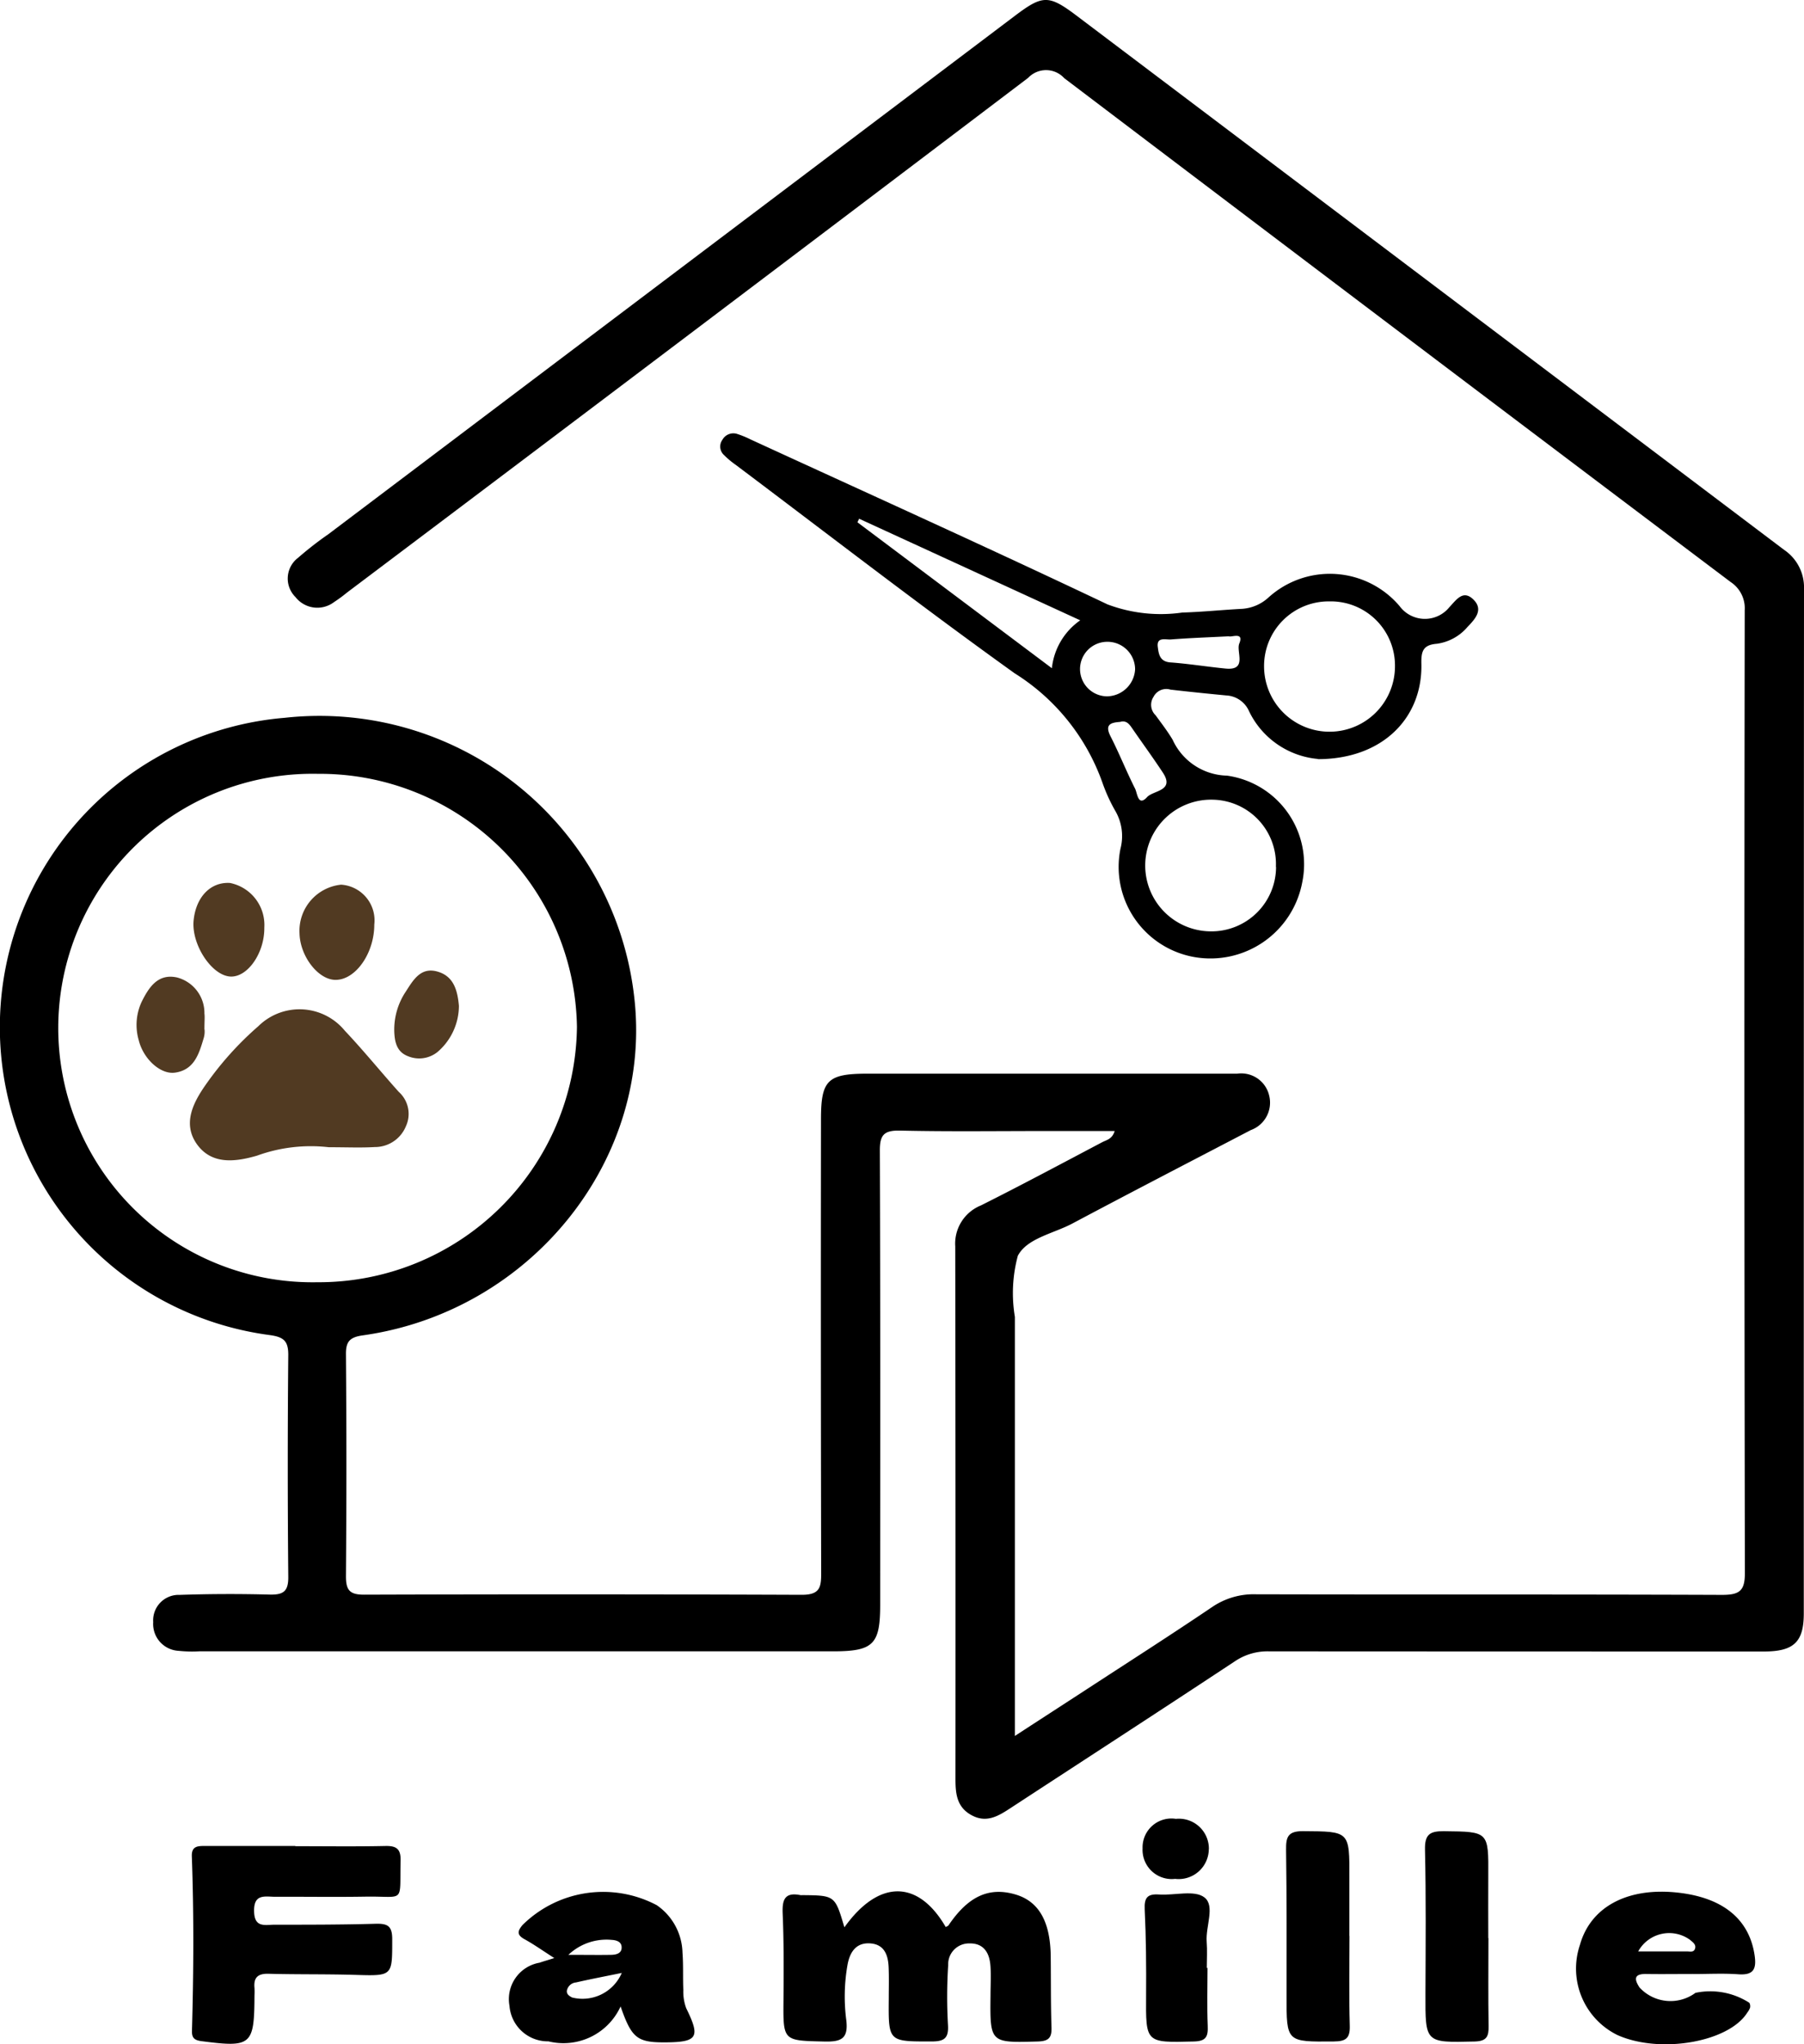 <svg id="コンポーネント_6_1" data-name="コンポーネント 6 – 1" xmlns="http://www.w3.org/2000/svg" width="75" height="85" viewBox="0 0 75 85">
  <g id="グループ_5254" data-name="グループ 5254">
    <path id="パス_17367" data-name="パス 17367" d="M42.193,72.181c1.1-.717,2.04-1.324,2.976-1.934,1.744-1.138,3.5-2.26,5.223-3.425a3.066,3.066,0,0,1,1.821-.531c6.459.015,12.918,0,19.377.025.737,0,.954-.171.952-.916q-.036-20.011-.007-40.022A1.306,1.306,0,0,0,71.95,24.2Q58.081,13.745,44.245,3.25a1.023,1.023,0,0,0-1.5-.013q-14.139,10.722-28.316,21.4a6.087,6.087,0,0,1-.544.4,1.151,1.151,0,0,1-1.6-.21,1.082,1.082,0,0,1,.109-1.635,14.357,14.357,0,0,1,1.262-.983L42.184.665c1.169-.883,1.414-.891,2.592,0q14.7,11.1,29.4,22.2A1.882,1.882,0,0,1,75,24.49q-.011,21.3-.009,42.6c0,1.192-.421,1.579-1.658,1.58q-10.283,0-20.566-.006a2.414,2.414,0,0,0-1.42.408c-3.1,2.049-6.215,4.069-9.322,6.1-.509.333-1.007.65-1.641.3-.616-.338-.661-.906-.661-1.511q.007-11.067-.009-22.133a1.712,1.712,0,0,1,1.07-1.707c1.688-.847,3.353-1.738,5.023-2.619.184-.1.435-.131.534-.474H43.376c-1.983,0-3.966.027-5.948-.018-.674-.015-.852.178-.849.831.024,6.3.015,12.592.014,18.888,0,1.654-.286,1.934-1.971,1.934H8.277a5.233,5.233,0,0,1-.848-.021,1.118,1.118,0,0,1-1.06-1.193,1.06,1.06,0,0,1,1.1-1.133q1.867-.063,3.738-.013c.58.015.784-.138.778-.737q-.043-4.618,0-9.236c0-.571-.192-.735-.755-.815a12.911,12.911,0,0,1,.611-25.669,13.168,13.168,0,0,1,14.513,11.5c.854,6.786-4.229,13.191-11.278,14.18-.54.076-.7.264-.693.787q.034,4.618,0,9.236c0,.573.157.76.76.758q9.093-.029,18.187.006c.746,0,.811-.3.81-.887q-.02-9.444-.008-18.888c0-1.622.273-1.893,1.921-1.894q7.436,0,14.872,0c.17,0,.34,0,.51,0a1.192,1.192,0,0,1,1.332.92A1.213,1.213,0,0,1,52,46.99c-2.473,1.291-4.952,2.573-7.414,3.883-.79.42-1.893.613-2.271,1.345a5.973,5.973,0,0,0-.122,2.537q0,8.2,0,16.391v1.036M23.986,42.7A10.688,10.688,0,0,0,13.212,32.176a10.572,10.572,0,1,0-.026,21.14A10.739,10.739,0,0,0,23.986,42.7" transform="translate(0 0)"/>
    <path id="パス_17368" data-name="パス 17368" d="M189.44,120.307a3.527,3.527,0,0,1-2.868-1.986,1.093,1.093,0,0,0-.944-.655c-.775-.074-1.549-.153-2.322-.242a.594.594,0,0,0-.705.3.6.6,0,0,0,.086.766c.244.336.5.666.711,1.023A2.546,2.546,0,0,0,185.654,121a3.718,3.718,0,0,1,3.131,4.429,3.884,3.884,0,0,1-4.5,3.113,3.808,3.808,0,0,1-3.059-4.5,2.084,2.084,0,0,0-.2-1.551,7,7,0,0,1-.55-1.2,8.853,8.853,0,0,0-3.65-4.547c-3.923-2.813-7.743-5.77-11.6-8.67a3.5,3.5,0,0,1-.477-.4.477.477,0,0,1-.071-.639.52.52,0,0,1,.6-.247,4.006,4.006,0,0,1,.575.235c4.95,2.276,9.915,4.518,14.835,6.857a6.288,6.288,0,0,0,3.108.339c.829-.024,1.656-.111,2.485-.154a1.8,1.8,0,0,0,1.107-.479,3.8,3.8,0,0,1,5.443.365,1.308,1.308,0,0,0,2.073.041c.295-.312.57-.737,1-.31s.055.818-.249,1.135a2.033,2.033,0,0,1-1.273.7c-.581.046-.657.313-.645.84.048,2.248-1.617,3.956-4.3,3.958m.474-6.56a2.685,2.685,0,0,0-2.714,2.709,2.721,2.721,0,1,0,5.442-.022,2.668,2.668,0,0,0-2.728-2.687m-2.223,11.046A2.677,2.677,0,0,0,185.059,122a2.738,2.738,0,1,0-.1,5.475,2.685,2.685,0,0,0,2.736-2.686m-17.333-14.472-.071.149,8.084,6.068a2.779,2.779,0,0,1,1.179-1.992l-9.192-4.224m11.473,6.261a1.148,1.148,0,0,0-1.138-1.144,1.134,1.134,0,1,0-.034,2.268,1.187,1.187,0,0,0,1.172-1.124m3.9-1.373c-.872.045-1.645.071-2.414.132-.21.016-.6-.121-.543.311.036.284.076.61.521.643.769.056,1.533.181,2.3.256.923.089.424-.7.569-1.046.2-.491-.326-.247-.435-.295m-4.528,3.559c-.377.029-.645.1-.391.6.364.713.66,1.461,1.021,2.177.092.182.121.764.5.348.254-.278,1.158-.25.656-1.013-.412-.627-.856-1.232-1.281-1.85-.123-.179-.246-.34-.507-.26" transform="translate(-134.644 -88.749)"/>
    <path id="パス_17369" data-name="パス 17369" d="M190.93,475.171c1.431-2,3.07-1.982,4.212-.01.04-.024.094-.039.118-.074.821-1.212,1.687-1.608,2.795-1.276.96.288,1.436,1.125,1.452,2.568.011.986,0,1.973.032,2.958.014.436-.125.57-.571.583-1.988.055-1.987.07-1.964-1.934,0-.415.029-.832-.006-1.244-.044-.514-.281-.912-.867-.9a.866.866,0,0,0-.887.9,20.575,20.575,0,0,0-.009,2.489c.036.572-.17.689-.7.688-1.778,0-1.777.016-1.761-1.772,0-.441.013-.883-.006-1.323-.022-.5-.18-.948-.775-.984s-.836.385-.93.868a7.6,7.6,0,0,0-.055,2.328c.089.758-.2.9-.891.886-1.745-.04-1.735-.01-1.72-1.732.01-1.193.017-2.388-.034-3.58-.025-.581.08-.909.74-.776a.428.428,0,0,0,.078,0c1.356.013,1.356.013,1.747,1.335" transform="translate(-155.824 -395.034)"/>
    <path id="パス_17370" data-name="パス 17370" d="M55.453,461.59c1.247,0,2.495.018,3.742-.009.468-.01.644.128.632.612-.044,1.818.209,1.466-1.464,1.494-1.247.021-2.494,0-3.742.006-.419,0-.9-.144-.884.6.011.7.451.562.845.561,1.4,0,2.806,0,4.209-.039.478-.012.687.078.688.625,0,1.561.032,1.547-1.558,1.5-1.194-.035-2.39-.014-3.585-.046-.444-.012-.624.157-.583.589a3.1,3.1,0,0,1,0,.312c-.009,2.079-.126,2.172-2.209,1.9-.3-.039-.4-.148-.39-.436.068-2.416.082-4.832-.006-7.248-.016-.434.257-.431.562-.431,1.247,0,2.495,0,3.742,0" transform="translate(-43.173 -384.824)"/>
    <path id="パス_17371" data-name="パス 17371" d="M127.844,478.543a2.612,2.612,0,0,1-3,1.45,1.6,1.6,0,0,1-1.619-1.481,1.536,1.536,0,0,1,1.249-1.789c.143-.05.288-.091.614-.193-.49-.314-.85-.57-1.236-.783-.323-.179-.3-.332-.084-.592a4.768,4.768,0,0,1,5.58-.824,2.467,2.467,0,0,1,1.07,1.976c.04.516.012,1.037.035,1.554a1.965,1.965,0,0,0,.121.757c.591,1.2.477,1.406-.843,1.417-1.191.009-1.422-.16-1.886-1.493m.044-1.393c-.694.142-1.3.257-1.9.395a.424.424,0,0,0-.378.343c-.016.146.1.222.22.283a1.777,1.777,0,0,0,2.062-1.02m-2.224-.754c.712,0,1.253.01,1.794,0,.209-.005.447-.064.424-.34-.018-.211-.222-.271-.41-.282a2.3,2.3,0,0,0-1.808.627" transform="translate(-102.044 -395.113)"/>
    <path id="パス_17372" data-name="パス 17372" d="M385.344,477.183c-.649,0-1.3.01-1.945,0-.507-.01-.522.2-.286.561a1.749,1.749,0,0,0,2.326.223,3,3,0,0,1,2.239.413.294.294,0,0,1,.03.206.735.735,0,0,1-.113.2c-.766,1.233-3.63,1.729-5.4.936a3.077,3.077,0,0,1-1.56-3.747c.45-1.607,2.022-2.427,4.151-2.166,1.849.227,2.906,1.136,3.115,2.621.082.581-.079.809-.686.765s-1.244-.01-1.867-.01m-2.287-.942c.716,0,1.369,0,2.022,0,.116,0,.276.051.333-.1.068-.179-.086-.279-.2-.377a1.472,1.472,0,0,0-2.16.481" transform="translate(-314.951 -395.104)"/>
    <path id="パス_17373" data-name="パス 17373" d="M316.086,461.987c0,1.244-.024,2.489.012,3.733.015.523-.164.649-.663.653-1.973.017-1.967.034-1.965-1.9,0-2.022.009-4.044-.02-6.066-.008-.534.073-.783.705-.779,1.936.014,1.935-.016,1.926,1.949,0,.8,0,1.607,0,2.411h.006" transform="translate(-259.982 -381.488)"/>
    <path id="パス_17374" data-name="パス 17374" d="M349.96,462.091c0,1.218-.014,2.436.007,3.654.008.44-.077.637-.589.649-2.051.048-2.044.068-2.037-1.988.007-2,.026-3.992-.019-5.988-.014-.636.2-.776.79-.769,1.856.022,1.853,0,1.841,1.876-.006.855,0,1.71,0,2.566h.007" transform="translate(-288.079 -381.507)"/>
    <path id="パス_17375" data-name="パス 17375" d="M281.581,477.329c0,.8-.024,1.607.009,2.409.019.447-.067.637-.576.65-2.011.051-2,.07-1.986-1.922.008-1.192,0-2.385-.058-3.575-.023-.49.119-.648.6-.615.643.044,1.472-.2,1.884.122.453.35.043,1.207.093,1.843.028.361.005.725.005,1.088h.031" transform="translate(-231.38 -395.502)"/>
    <path id="パス_17376" data-name="パス 17376" d="M281.177,455.609a1.253,1.253,0,0,1-1.4,1.233,1.214,1.214,0,0,1-1.353-1.269,1.2,1.2,0,0,1,1.384-1.227,1.246,1.246,0,0,1,1.372,1.263" transform="translate(-230.922 -378.718)"/>
    <path id="パス_17377" data-name="パス 17377" d="M54.186,260.878a6.553,6.553,0,0,0-2.987.352c-.888.256-1.88.391-2.5-.485-.59-.841-.163-1.7.359-2.448a13.364,13.364,0,0,1,2.2-2.451,2.437,2.437,0,0,1,3.6.192c.775.82,1.487,1.7,2.24,2.54a1.228,1.228,0,0,1,.294,1.431,1.391,1.391,0,0,1-1.3.862c-.577.034-1.157.007-1.92.007" transform="translate(-40.518 -213.176)" fill="#513a22"/>
    <path id="パス_17378" data-name="パス 17378" d="M76.069,223.631c.005,1.206-.784,2.327-1.627,2.31-.713-.014-1.459-.985-1.481-1.928a1.928,1.928,0,0,1,1.728-2.03,1.487,1.487,0,0,1,1.381,1.648" transform="translate(-60.508 -185.198)" fill="#513a22"/>
    <path id="パス_17379" data-name="パス 17379" d="M39.266,247.292a.953.953,0,0,1-.031.344c-.194.649-.386,1.339-1.2,1.451-.605.083-1.316-.574-1.506-1.351a2.277,2.277,0,0,1,.125-1.6c.3-.6.673-1.179,1.466-1.007a1.525,1.525,0,0,1,1.141,1.5c.02.153,0,.311,0,.663" transform="translate(-30.762 -204.486)" fill="#513a22"/>
    <path id="パス_17380" data-name="パス 17380" d="M54.523,223.414c.013,1.05-.693,2.07-1.409,2.034-.782-.039-1.633-1.341-1.53-2.342.1-.972.708-1.6,1.512-1.549a1.781,1.781,0,0,1,1.427,1.857" transform="translate(-43.534 -184.843)" fill="#513a22"/>
    <path id="パス_17381" data-name="パス 17381" d="M98.77,245.063a2.54,2.54,0,0,1-.878,1.9,1.214,1.214,0,0,1-1.242.184c-.453-.174-.549-.569-.567-1.01a2.847,2.847,0,0,1,.485-1.685c.308-.48.623-1.03,1.328-.817.673.2.818.8.875,1.43" transform="translate(-79.691 -203.231)" fill="#513a22"/>
  </g>
</svg>
